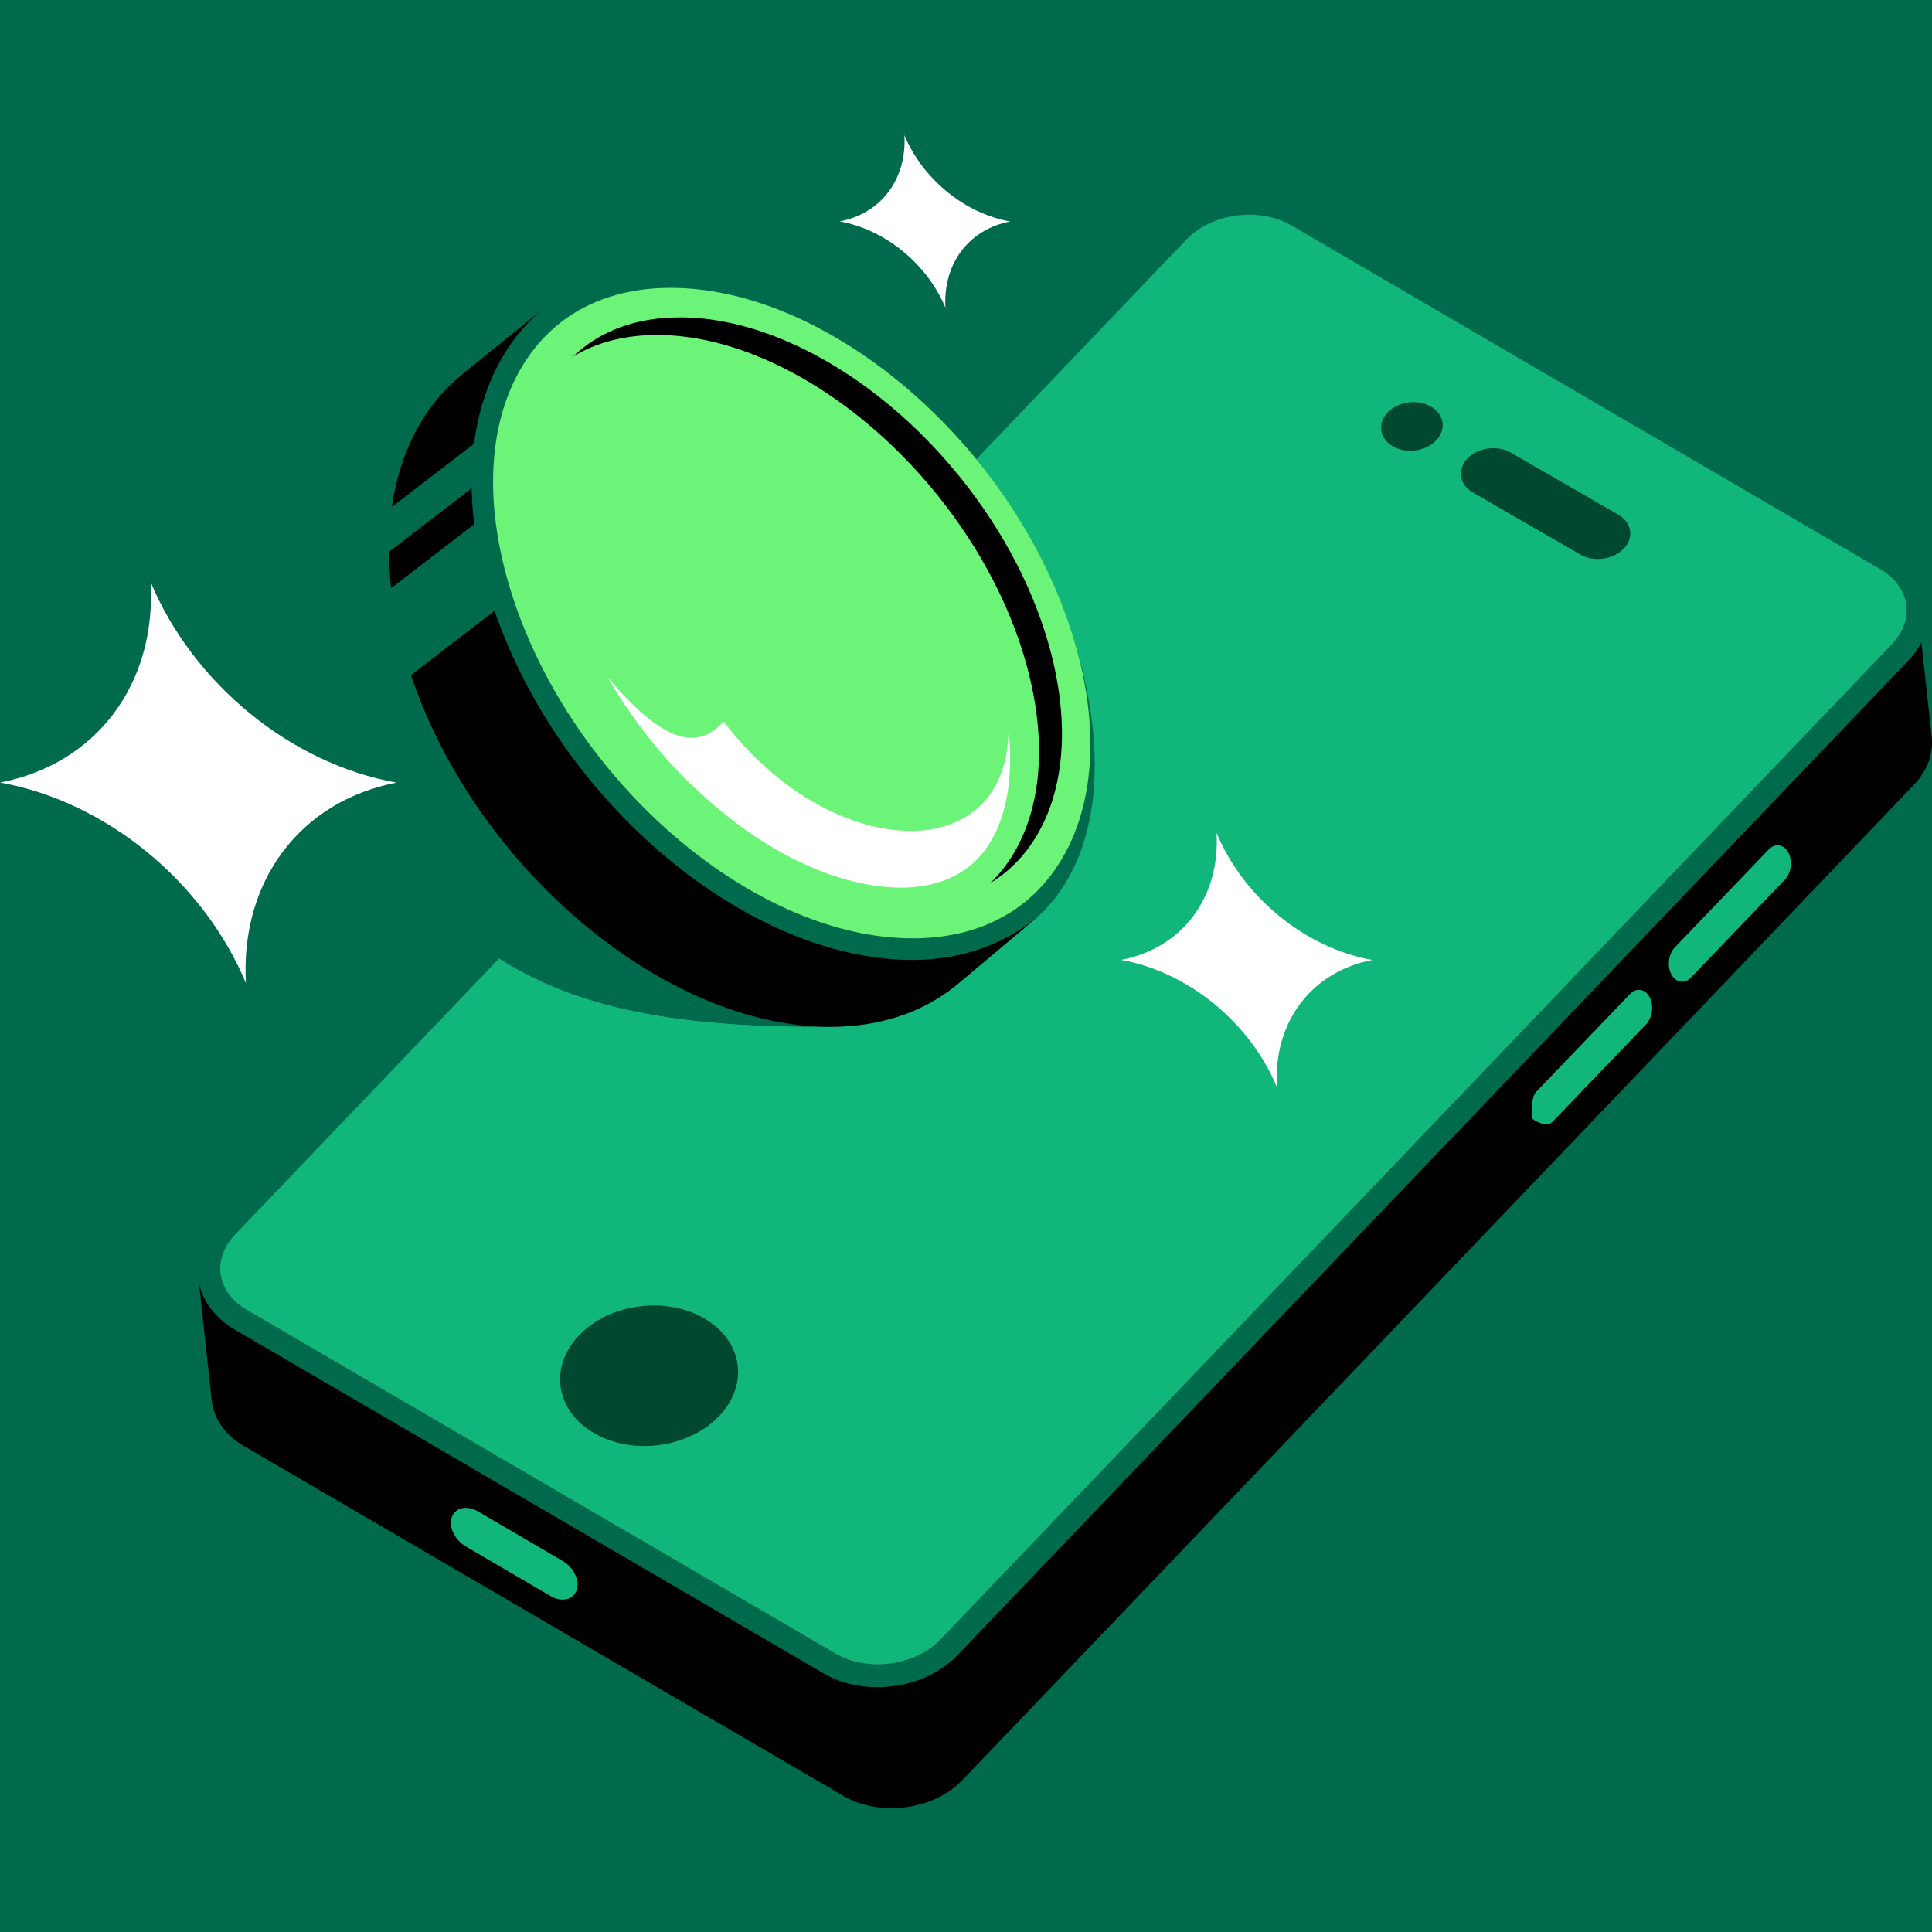 <svg viewBox="0 0 100 100" fill="none" xmlns="http://www.w3.org/2000/svg">
<rect width="100" height="100" style= "fill:#006A4D !important"/>
<path d="M98.669 31.292C98.565 30.552 98.081 29.901 97.31 29.453H97.306L66.843 11.668C66.192 11.292 65.425 11.113 64.653 11.113C63.438 11.113 62.211 11.56 61.404 12.403L50.533 23.774V23.782C52.559 26.252 54.21 29.09 55.261 32.111C57.579 38.773 56.984 44.417 53.77 47.402L53.718 47.45L49.482 51.007C47.791 52.374 45.585 53.149 42.947 53.149C42.928 53.149 42.907 53.149 42.892 53.149C36.133 53.149 30.39 52.538 25.838 49.604L12.173 63.896C11.586 64.512 11.318 65.243 11.422 65.959C11.53 66.702 12.014 67.353 12.785 67.801L43.251 85.586C44.93 86.558 47.368 86.226 48.687 84.847L97.913 33.354C98.501 32.742 98.769 32.007 98.665 31.292H98.669Z" style= "fill:#11B67A !important"/>
<path d="M28.768 46.543L25.842 49.604C30.395 52.538 36.137 53.145 42.892 53.149C38.115 53.125 32.964 50.555 28.768 46.543Z" style= "fill:#006A4D !important"/>
<path d="M25.636 31.727C29.089 41.643 38.757 49.684 47.229 49.688C49.863 49.688 52.029 48.821 53.72 47.45L49.483 51.007C47.793 52.374 45.587 53.149 42.949 53.149C34.476 53.145 24.808 45.104 21.355 35.188C21.327 35.105 21.299 35.025 21.275 34.945L25.599 31.615C25.611 31.651 25.623 31.687 25.636 31.723V31.727Z" style= "fill:black !important"/>
<path d="M99.984 38.15L99.452 33.262C99.276 33.586 99.057 33.898 98.781 34.185L49.554 85.678C48.527 86.753 46.964 87.329 45.418 87.329C44.443 87.329 43.475 87.101 42.652 86.626L12.186 68.84C11.194 68.269 10.539 67.43 10.303 66.454L10.959 72.481C11.059 73.401 11.626 74.272 12.625 74.847L43.663 92.96C45.574 94.063 48.335 93.688 49.834 92.117L99.061 40.624C99.776 39.877 100.076 38.993 99.984 38.154V38.15Z" style= "fill:black !important"/>
<path d="M29.846 82.309C30.021 81.81 29.698 81.13 29.122 80.794L24.738 78.229C24.166 77.893 23.559 78.029 23.387 78.528C23.211 79.028 23.535 79.707 24.11 80.043L28.495 82.609C29.066 82.945 29.674 82.809 29.846 82.309Z" style= "fill:#11B67A !important"/>
<path d="M36.443 68.233C38.446 69.388 38.789 71.658 37.219 73.3C35.648 74.943 32.754 75.339 30.756 74.184C28.754 73.029 28.402 70.759 29.973 69.116C31.543 67.473 34.437 67.078 36.443 68.233Z" style= "fill:#00482F !important"/>
<path d="M74.064 21.04C74.755 21.44 74.879 22.227 74.335 22.795C73.792 23.362 72.785 23.502 72.093 23.102C71.402 22.703 71.282 21.915 71.825 21.348C72.369 20.78 73.368 20.64 74.064 21.044V21.04Z" style= "fill:#00482F !important"/>
<path d="M83.773 26.643C84.464 27.043 84.588 27.83 84.044 28.398C83.501 28.965 82.494 29.105 81.802 28.706L76.227 25.488C75.535 25.089 75.412 24.301 75.955 23.73C76.499 23.162 77.502 23.026 78.197 23.426L83.773 26.643Z" style= "fill:#00482F !important"/>
<path d="M34.719 14.901C31.554 14.901 29.02 16.112 27.393 18.402C25.171 21.532 24.915 26.252 26.694 31.36C29.999 40.844 39.211 48.565 47.233 48.569C50.406 48.569 52.94 47.358 54.566 45.068C56.789 41.939 57.044 37.219 55.266 32.111C51.961 22.627 42.748 14.905 34.727 14.901H34.719Z" style= "fill:#6CF479 !important"/>
<path d="M52.713 33.066C50.443 26.548 44.896 20.621 38.909 18.319C37.218 17.667 35.572 17.339 34.017 17.339C32.342 17.339 30.871 17.719 29.656 18.459C31.047 17.124 32.938 16.424 35.204 16.428C36.758 16.428 38.405 16.76 40.096 17.407C46.083 19.709 51.63 25.637 53.9 32.155C55.507 36.763 55.291 41.004 53.313 43.785C52.749 44.581 52.054 45.224 51.25 45.716C51.57 45.408 51.862 45.072 52.126 44.697C54.104 41.915 54.316 37.674 52.713 33.066Z" style= "fill:black !important"/>
<path d="M50.978 44.005C50.011 45.312 48.452 45.983 46.47 45.944C46.094 45.935 45.703 45.904 45.311 45.847C42.278 45.416 38.98 43.641 36.031 40.844C33.173 38.222 31.463 35.061 31.463 35.061C34.688 38.905 36.327 38.598 37.454 37.339C42.949 44.601 52.121 45.032 52.201 37.798C52.481 40.332 52.069 42.534 50.982 44.005H50.978Z" style= "fill:white !important"/>
<path d="M7.797 30.125C8.097 35.404 4.992 39.541 0 40.504C5.451 41.471 10.519 45.604 12.729 50.887C12.43 45.604 15.535 41.471 20.527 40.508C15.075 39.541 10.008 35.408 7.797 30.125Z" style= "fill:white !important"/>
<path d="M46.812 7C46.94 9.27 45.609 11.049 43.463 11.46C45.805 11.876 47.983 13.65 48.934 15.925C48.806 13.654 50.137 11.876 52.283 11.464C49.937 11.049 47.759 9.27 46.812 7Z" style= "fill:white !important"/>
<path d="M62.968 43.11C63.16 46.455 61.194 49.077 58.029 49.684C61.482 50.296 64.695 52.914 66.09 56.263C65.898 52.918 67.864 50.296 71.03 49.688C67.576 49.077 64.363 46.459 62.968 43.11Z" style= "fill:white !important"/>
<path d="M86.51 50.436C86.742 50.867 87.197 50.939 87.529 50.592L92.381 45.536C92.713 45.192 92.797 44.561 92.565 44.129C92.333 43.697 91.877 43.625 91.546 43.973L86.694 49.029C86.362 49.373 86.278 50.004 86.51 50.436Z" style= "fill:#11B67A !important"/>
<path d="M79.329 57.917C79.329 57.917 80.016 58.421 80.348 58.073L85.2 53.017C85.531 52.674 85.615 52.042 85.383 51.611C85.152 51.179 84.696 51.107 84.364 51.455L79.513 56.511C79.181 56.854 79.329 57.917 79.329 57.917Z" style= "fill:#11B67A !important"/>
<path d="M23.912 19.386L28.192 15.921C26.19 17.539 24.919 19.993 24.535 22.967L20.283 26.24C20.699 23.35 21.957 20.972 23.916 19.386H23.912Z" style= "fill:black !important"/>
<path d="M20.131 28.566L24.412 25.273C24.424 25.88 24.468 26.5 24.544 27.135L20.247 30.44C20.175 29.801 20.135 29.174 20.131 28.566Z" style= "fill:black !important"/>
</svg>
